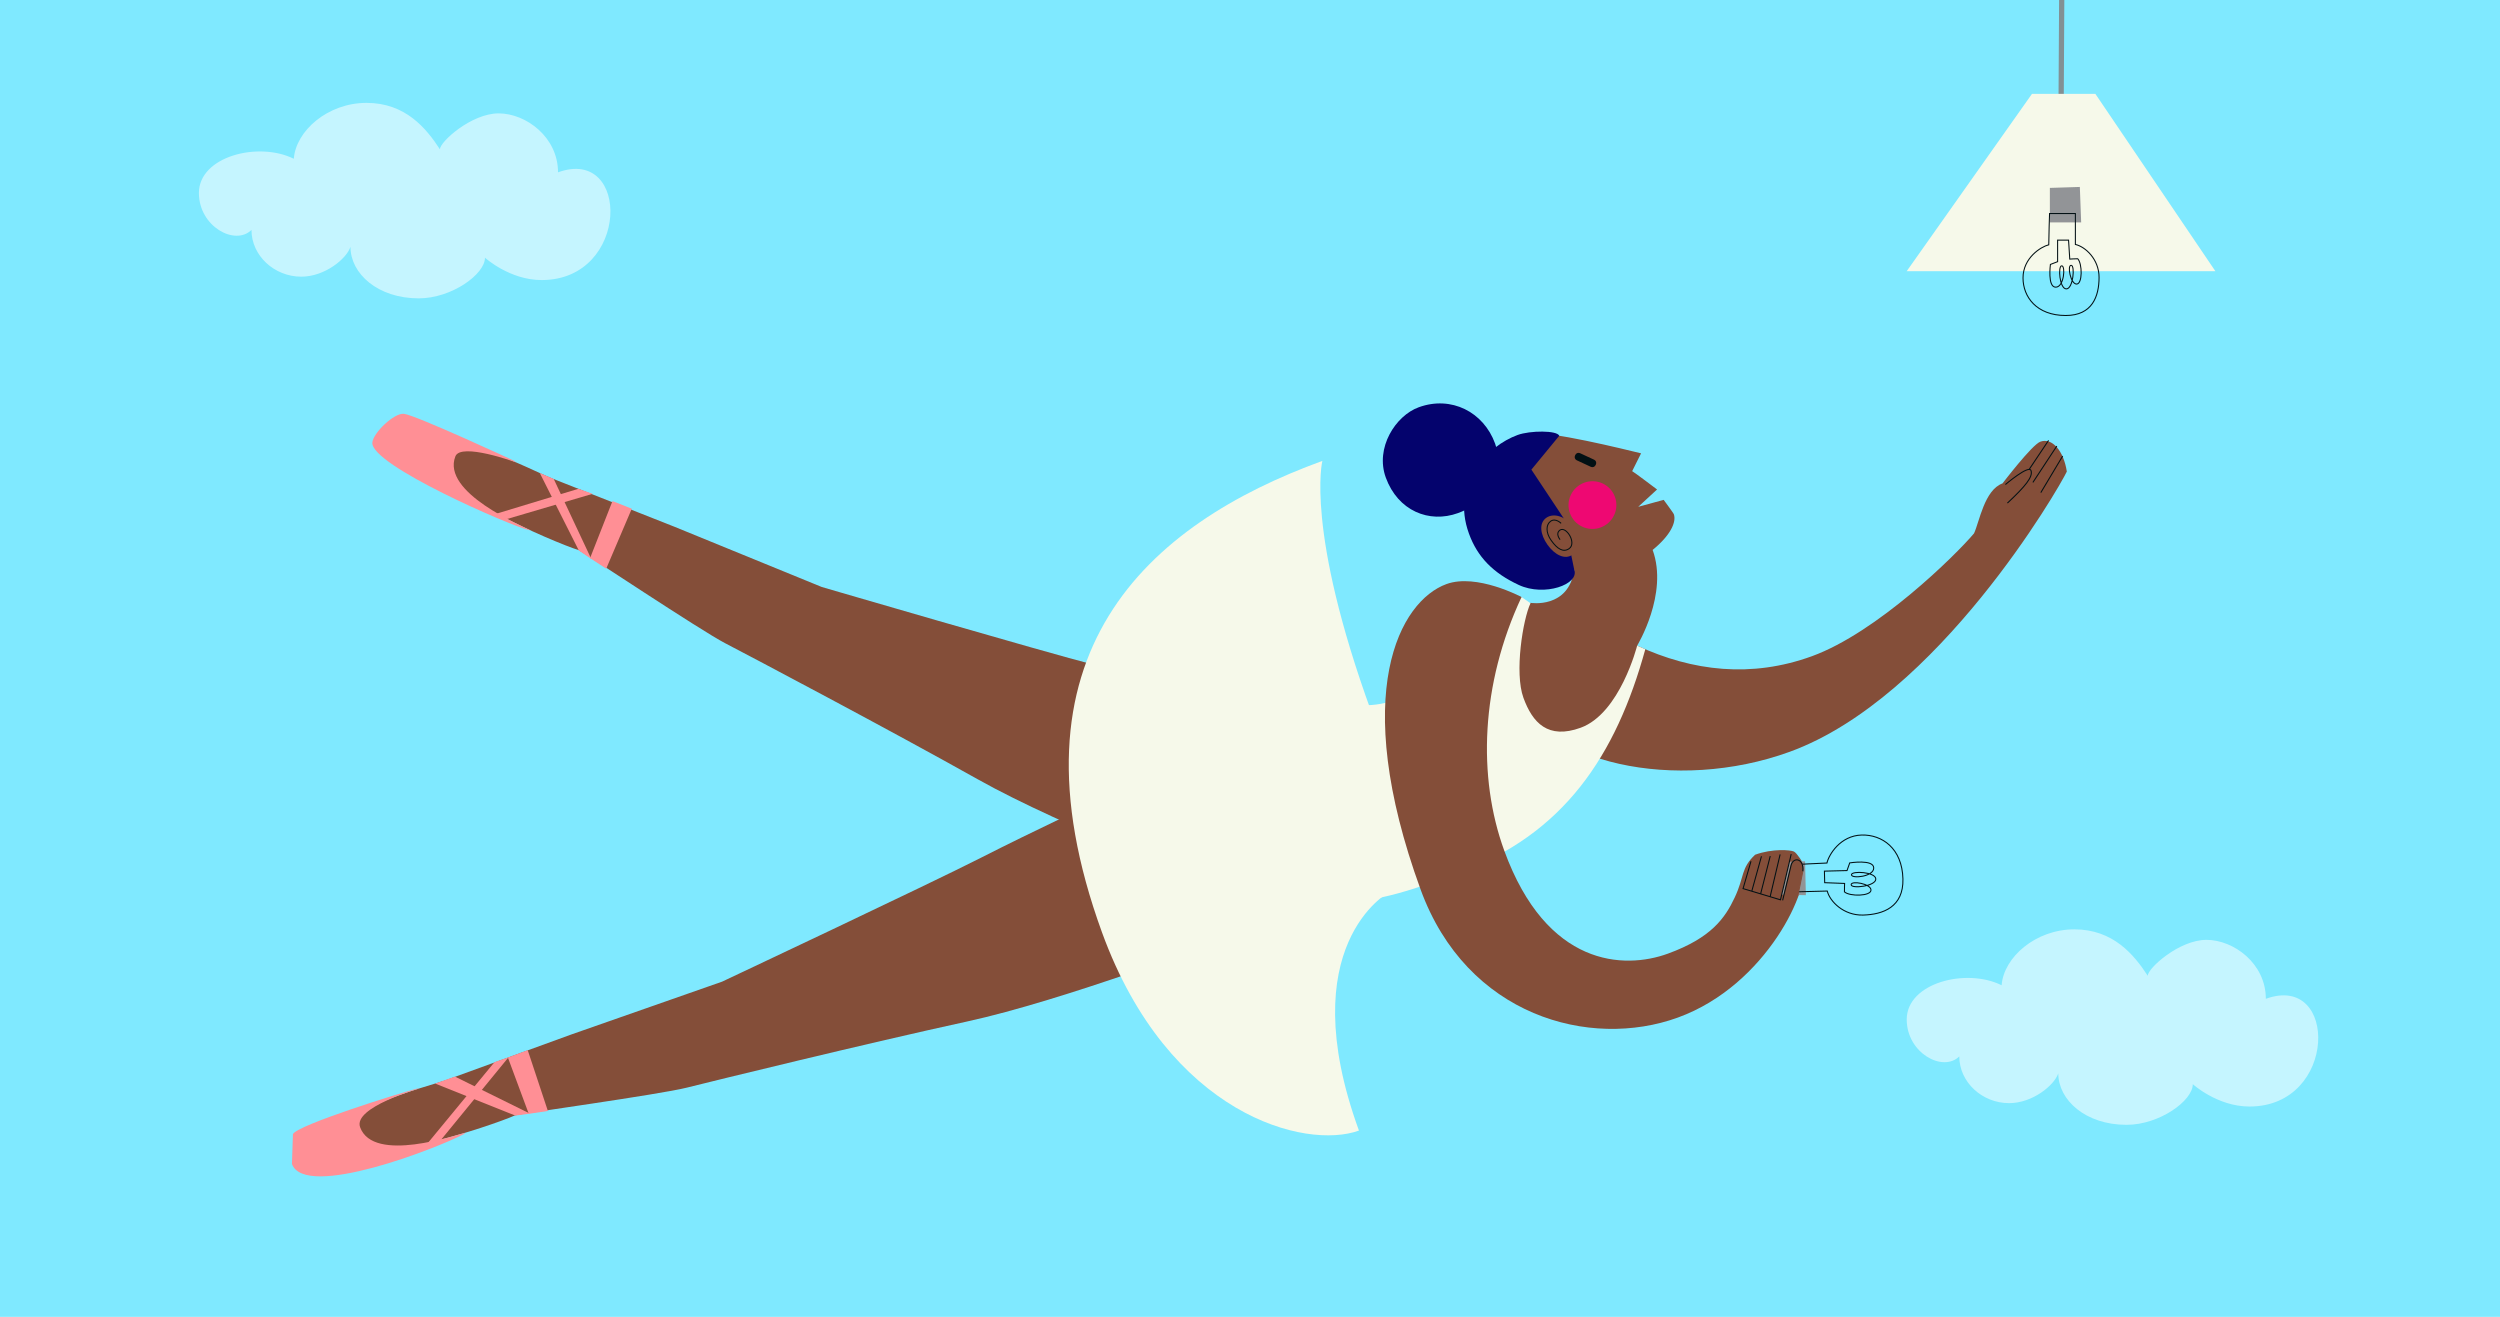 <?xml version="1.0" encoding="UTF-8"?>
<svg width="729px" height="384px" viewBox="0 0 729 384" version="1.1" xmlns="http://www.w3.org/2000/svg" xmlns:xlink="http://www.w3.org/1999/xlink">
    <!-- Generator: Sketch 55.1 (78136) - https://sketchapp.com -->
    <title>article-hero-image-about-health-insurance-xlrg</title>
    <desc>Created with Sketch.</desc>
    <g id="article-hero-image-about-health-insurance-xlrg" stroke="none" stroke-width="1" fill="none" fill-rule="evenodd">
        <rect id="Rectangle" fill="#7FE9FF" x="0" y="0" width="729" height="384"></rect>
        <g id="frend-quote-widget-lifedirect-health-mobile" transform="translate(17, -80)">
            <path d="M622.418,396.145 C622.418,396.145 629.585,402.665 638.942,402.665 C664.724,402.665 664.923,363.546 643.72,371.251 C643.72,360.977 634.363,354.062 626.4,354.062 C618.436,354.062 609.278,362.36 609.278,364.533 C605.296,358.409 599.224,351 587.876,351 C576.528,351 567.271,359.199 566.673,367.3 C556.32,362.163 539,366.608 539,377.277 C539,387.057 549.551,392.787 554.33,388.045 C554.33,395.552 560.999,401.677 568.863,401.677 C575.632,401.677 582.003,396.54 583.197,392.984 C583.197,400.789 591.161,408 603.106,408 C612.663,408 622.418,400.985 622.418,396.145" id="Fill-14" fill="#C5F5FF"></path>
            <path d="M124.418,155.145 C124.418,155.145 131.585,161.665 140.942,161.665 C166.724,161.665 166.923,122.546 145.72,130.251 C145.72,119.977 136.363,113.062 128.4,113.062 C120.436,113.062 111.278,121.36 111.278,123.533 C107.296,117.409 101.224,110 89.876,110 C78.528,110 69.271,118.199 68.673,126.3 C58.32,121.163 41,125.608 41,136.277 C41,146.057 51.551,151.787 56.33,147.045 C56.33,154.552 62.999,160.677 70.863,160.677 C77.632,160.677 84.003,155.54 85.197,151.984 C85.197,159.789 93.161,167 105.106,167 C114.663,167 124.418,159.985 124.418,155.145" id="Fill-14" fill="#C5F5FF"></path>
            <g id="ballerina" transform="translate(312.494, 277.527) scale(-1, 1) rotate(-70) translate(-312.494, -277.527) translate(163.994, -0.973)">
                <g id="Group-112" transform="translate(-0, -0)">
                    <path d="M67.385,279.938 C67.385,279.938 66.544,328.613 70.469,357.59 C74.396,386.569 79.444,432.71 80.284,440.87 C81.125,449.029 89.819,489.543 89.819,490.668 C89.259,497.983 90.38,539.587 99.353,539.587 C109.8,539.587 106.365,513.175 106.365,505.579 L106.365,467.035 L105.803,420.612 C105.803,420.612 111.883,354.088 113.937,337.333 C116.035,320.2 117.928,298.677 117.928,298.677 L67.385,279.938 Z" id="Fill-32" fill="#844E39"></path>
                    <path d="M90.018,506.107 L89.792,506.469 C88.603,514.938 87.586,556.651 98.758,556.651 L106.828,553.406 C108.887,551.341 107.43,519.963 106.925,514.77 L106.739,514.459 C106.739,514.459 108.178,534.312 102.018,534.312 C90.661,534.312 90.368,508.475 90.018,506.107" id="Fill-34" fill="#FF8F95"></path>
                    <polygon id="Fill-36" fill="#FF8F95" points="106.382 486.66 90.17 513.951 90.73 517.68 106.462 490.977"></polygon>
                    <polygon id="Fill-38" fill="#FF8F95" points="89.733 490.631 106.505 509.397 106.448 503.29 88.796 486.402"></polygon>
                    <polygon id="Fill-40" fill="#FF8F95" points="87.743 481.237 106.427 480.697 106.385 486.867 88.869 486.758"></polygon>
                    <g id="Group-15" transform="translate(189.183, 366.914) rotate(64) translate(-189.183, -366.914) translate(59.183, 310.414)">
                        <path d="M-3.10507176e-12,112.22 C-3.10507176e-12,112.22 46.974,100.026 73.759,88.487 C100.542,76.946 143.511,59.734 151.123,56.74 C158.735,53.746 195.324,34.515 196.404,34.214 C203.581,32.8 243.24,20.599 240.842,11.922 C238.051,1.824 213.601,12.204 206.304,14.232 C199.008,16.263 169.283,24.534 169.283,24.534 L124.846,37.482 C124.846,37.482 59.327,49.384 42.686,51.878 C25.669,54.428 4.492,58.348 4.492,58.348 L-3.10507176e-12,112.22 Z" id="Fill-42" fill="#844E39"></path>
                        <path d="M211.181,29.895 L211.499,29.928 C216.909,29.23 259.567,15.871 259.567,9.262 C259.567,6.384 254.149,3.93640676e-12 251.296,3.93640676e-12 C247.88,3.93640676e-12 217.914,10.256 217.914,10.256 L217.374,10.64 C217.374,10.64 233.888,6.506 235.064,10.757 C238.098,21.737 213.361,28.925 211.181,29.895" id="Fill-44" fill="#FF8F95"></path>
                        <polygon id="Fill-46" fill="#FF8F95" points="194.135 17.453 218.734 27.593 221.544 26.197 198.379 16.42"></polygon>
                        <polygon id="Fill-48" fill="#FF8F95" points="196.392 34.307 210.086 13.021 205.849 14.335 192.516 36.395"></polygon>
                        <polygon id="Fill-50" fill="#FF8F95" points="187.901 38.742 182.311 20.573 188.142 18.951 192.904 36.178"></polygon>
                    </g>
                    <path d="M114.636,20.051 C114.636,20.051 122.291,8.125 122.291,5.53 C122.291,1.933 117.555,0.032 111.467,1.254 C107.746,4.988 62.312,59.123 62.312,105.123 C62.312,140.433 84.045,174.405 106.48,174.405 C117.086,174.405 126.454,165.947 128.983,161.322 C128.983,161.322 123.445,151.476 133.68,146.023 C133.68,146.023 135.338,155.958 144.337,155.958 C147.702,155.958 162.836,156.446 162.836,156.446 C162.836,156.446 174.764,152.955 174.764,143.527 C174.764,139.729 161.548,120.052 158.92,116.096 C158.148,116.87 156.009,119.225 154.923,120.316 C154.502,119.895 147.422,115.322 147.422,115.322 L144.547,122.214 L143.916,114.547 C143.916,114.547 139.318,113.191 139.01,113.191 C136.569,113.191 133.507,116.206 131.297,122.566 C117.635,122.566 106.62,136.352 106.62,136.352 C94.024,123.715 86.288,108.253 86.288,89.508 C86.288,69.308 99.572,40.161 103.78,32.848 C106.393,30.224 114.636,25.689 114.636,20.051" id="Fill-52" fill="#844E39"></path>
                    <path d="M176.261,148.096 C176.261,144.208 173.599,136.77 171.89,136.77 L165.394,147.779 L148.866,143.786 L133.681,146.024 C129.159,146.024 129.202,156.869 135.038,162.725 C140.875,168.58 146.816,171.27 154.072,171.27 C169.773,171.27 176.261,157.394 176.261,148.096" id="Fill-54" fill="#04036D"></path>
                    <path d="M176.155,155.128 C168.374,155.128 160.803,161.141 160.803,172.22 C160.803,181.187 167.428,188.467 177.733,188.467 C186.987,188.467 193.717,179.605 193.717,172.431 C193.717,162.302 185.935,155.128 176.155,155.128" id="Fill-56" fill="#04036D"></path>
                    <path d="M128.869,161.353 C125.153,165.08 111.452,172.716 103.669,172.716 C95.888,172.716 89.753,170.15 89.753,160.022 C89.753,147.784 106.62,136.353 106.62,136.353 L104.81,134.48 C78.646,153.069 62.162,175.246 62.162,208.202 C62.162,228.564 59.887,269.536 110.364,283.885 C110.364,283.885 99.428,268.691 117.2,250.862 C129.136,238.886 149.589,246.853 149.589,246.853 C149.589,246.853 145.533,226.905 131.552,226.905 C116.464,226.905 112.813,209.021 118.145,194.838 C125.831,174.405 131.463,163.181 131.463,163.181 L128.869,161.353 Z" id="Fill-58" fill="#F6F9EA"></path>
                    <path d="M131.463,163.182 C131.463,163.182 142.504,173.08 142.504,182.454 C142.504,196.836 122.604,220.013 61.426,220.013 C22.096,220.013 0.644,189.561 0.644,162.268 C0.644,134.555 23.148,112.609 30.509,112.609 C30.509,112.609 33.839,113.208 34.575,113.945 C35.312,114.684 37.558,119.394 37.558,124.898 C35.266,130.191 32.647,129.948 27.915,134.695 C23.183,139.443 19.152,145.176 19.152,158.679 C19.152,172.185 27.564,193.215 63.74,193.215 C86.524,193.215 111.622,183.087 131.463,163.182" id="Fill-60" fill="#844E39"></path>
                    <path d="M63.74,229.158 C63.74,229.158 58.973,260.949 1.485,260.949 C1.485,277.479 24.62,311.592 81.406,311.592 C168.058,311.592 188.631,258.204 188.631,204.186 C188.631,204.186 171.542,215.793 114.848,215.793 C84.981,215.793 63.74,229.158 63.74,229.158" id="Fill-62" fill="#F6F9EA"></path>
                    <polygon id="Fill-64" fill="#929497" points="24.577 123.144 33.212 119.116 30.776 111.849 21.407 115.01"></polygon>
                    <path d="M28.122,106.029 C30.184,104.708 34.316,99.654 32.322,93.703 C30.457,88.143 24.697,83.92 16.166,86.798 C8.437,89.408 8.392,95.75 10.263,101.336 C12.059,106.69 17.294,109.057 20.414,108.741 C22.292,114.342 23.476,117.874 23.476,117.874 L30.986,115.34 C30.986,115.34 28.904,108.362 28.122,106.029 Z" id="Stroke-66" stroke="#021014" stroke-width="0.306"></path>
                    <path d="M22.958,108.607 L26.148,107.53 L24.052,101.279 L25.884,99.772 C25.884,99.772 24.563,92.872 22.12,93.695 C19.678,94.519 21.308,100.869 22.454,100.483 C23.601,100.098 20.856,93.564 18.862,94.238 C16.87,94.91 18.568,101.963 19.764,101.56 C20.96,101.155 18.086,96.058 16.341,96.647 C14.597,97.235 16.631,103.139 18.474,104.109 C19.223,103.856 20.766,103.225 20.766,103.225 L22.958,108.607 Z" id="Stroke-68" stroke="#021014" stroke-width="0.306"></path>
                    <path d="M22.307,121.894 C22.307,121.894 29.012,117.395 30.999,116.126 C33.314,114.649 31.701,111.765 28.266,113.453 L22.268,117.133 L22.307,121.894 Z" id="Fill-70" fill="#844E39"></path>
                    <path d="M22.307,121.894 C22.307,121.894 29.012,117.395 30.999,116.126 C33.314,114.649 31.701,111.765 28.266,113.453 L22.268,117.133 L22.307,121.894 Z" id="Stroke-72" stroke="#844E39" stroke-width="0.306"></path>
                    <path d="M28.266,113.453 C31.701,111.764 33.312,114.649 30.999,116.127 C29.012,117.395 22.307,121.893 22.307,121.893" id="Stroke-74" stroke="#021014" stroke-width="0.306"></path>
                    <path d="M165.052,134.267 L164.891,134.429 C164.491,134.831 163.841,134.831 163.439,134.429 L160.222,131.201 C159.821,130.798 159.821,130.146 160.222,129.744 L160.383,129.581 C160.783,129.18 161.434,129.18 161.836,129.581 L165.052,132.809 C165.454,133.213 165.454,133.866 165.052,134.267" id="Fill-76" fill="#021014"></path>
                    <g id="Group-81" transform="translate(22.019, 114.823)">
                        <polyline id="Fill-78" fill="#844E39" points="14.162 11.841 7.456 16.747 0.656 7.614 12.111 0.109"></polyline>
                        <polyline id="Stroke-80" stroke="#021014" stroke-width="0.306" points="14.162 11.841 7.456 16.747 0.656 7.614 12.111 0.109"></polyline>
                    </g>
                    <path d="M154.508,139.518 C151.791,142.243 147.387,142.243 144.671,139.518 C141.954,136.792 141.954,132.373 144.671,129.649 C147.387,126.923 151.791,126.923 154.508,129.649 C157.224,132.373 157.224,136.792 154.508,139.518" id="Fill-82" fill="#EE0872"></path>
                    <g id="Group-87" transform="translate(26.148, 120.346)">
                        <path d="M9.528,0.53 L0.102,6.953" id="Fill-84" fill="#844E39"></path>
                        <path d="M9.528,0.53 L0.102,6.953" id="Stroke-86" stroke="#021014" stroke-width="0.306"></path>
                    </g>
                    <g id="Group-91" transform="translate(27.524, 123.107)">
                        <path d="M8.97,0.197 L0.427,6.29" id="Fill-88" fill="#844E39"></path>
                        <path d="M8.97,0.197 L0.427,6.29" id="Stroke-90" stroke="#021014" stroke-width="0.306"></path>
                    </g>
                    <g id="Group-95" transform="translate(24.395, 117.584)">
                        <path d="M10.753,0.415 L0.109,7.406" id="Fill-92" fill="#844E39"></path>
                        <path d="M10.753,0.415 L0.109,7.406" id="Stroke-94" stroke="#021014" stroke-width="0.306"></path>
                    </g>
                    <path d="M145.616,142.08 C149.131,143.039 151.409,145.92 150.705,148.511 C150.002,151.103 146.746,151.828 143.231,150.867 C139.716,149.907 137.275,147.626 137.98,145.035 C138.682,142.443 142.101,141.12 145.616,142.08" id="Fill-96" fill="#844E39"></path>
                    <path d="M147.709,144.994 C147.709,144.994 149.797,145.942 149.337,147.635 C148.894,149.266 146.785,150.166 144.029,149.412 C141.003,148.586 139.449,147.286 139.984,145.311 C140.719,142.604 146.543,143.87 145.971,145.978 C145.501,147.704 143.345,146.891 143.345,146.891" id="Stroke-98" stroke="#021014" stroke-width="0.299"></path>
                    <path d="M108.287,10.486 L116.135,0.847" id="Stroke-100" stroke="#021014" stroke-width="0.306"></path>
                    <path d="M111.873,11.64 L119.45,1.457" id="Stroke-102" stroke="#021014" stroke-width="0.306"></path>
                    <path d="M114.714,12.862 L121.818,3.155" id="Stroke-104" stroke="#021014" stroke-width="0.306"></path>
                    <g id="Group-109" transform="translate(108.72, 10.889)">
                        <path d="M5.318,8.488 C5.318,8.488 8.43,0.084 6.619,0.084 C4.641,0.084 2.833,3.249 0.028,9.79" id="Fill-106" fill="#844E39"></path>
                        <path d="M5.318,8.488 C5.318,8.488 8.43,0.084 6.619,0.084 C4.641,0.084 2.833,3.249 0.028,9.79" id="Stroke-108" stroke="#021014" stroke-width="0.306"></path>
                    </g>
                </g>
            </g>
            <g id="light" transform="translate(539, 0)">
                <path d="M45.652,-1.27897692e-13 L45,113.83" id="Stroke-22" stroke="#829094" stroke-width="1.528"></path>
                <polygon id="Fill-24" fill="#F6F9EA" points="55.005 107.367 36.529 107.367 0 159.073 90 159.073"></polygon>
                <polygon id="Fill-26" fill="#929497" points="50.481 134.513 41.739 134.791 41.739 144.854 50.87 144.854"></polygon>
                <path d="M41.418,151.378 C39.162,151.935 33.913,155.177 33.913,161.048 C33.913,166.534 37.828,172 46.381,172 C54.13,172 56.087,166.392 56.087,160.88 C56.087,155.598 52.086,151.935 49.18,151.28 L49.18,142.269 L41.651,142.269 C41.651,142.269 41.418,149.077 41.418,151.378 Z" id="Stroke-28" stroke="#021014" stroke-width="0.306"></path>
                <path d="M47.191,150.025 L43.999,150.025 L43.999,156.304 L41.898,157.109 C41.898,157.109 41.006,163.74 43.45,163.74 C45.894,163.74 46.344,157.51 45.197,157.51 C44.049,157.51 44.548,164.244 46.542,164.244 C48.537,164.244 49.136,157.36 47.939,157.36 C46.742,157.36 47.789,162.836 49.534,162.836 C51.281,162.836 51.231,156.887 49.866,155.451 C49.118,155.451 47.541,155.55 47.541,155.55 L47.191,150.025 Z" id="Stroke-30" stroke="#021014" stroke-width="0.306"></path>
            </g>
        </g>
    </g>
</svg>